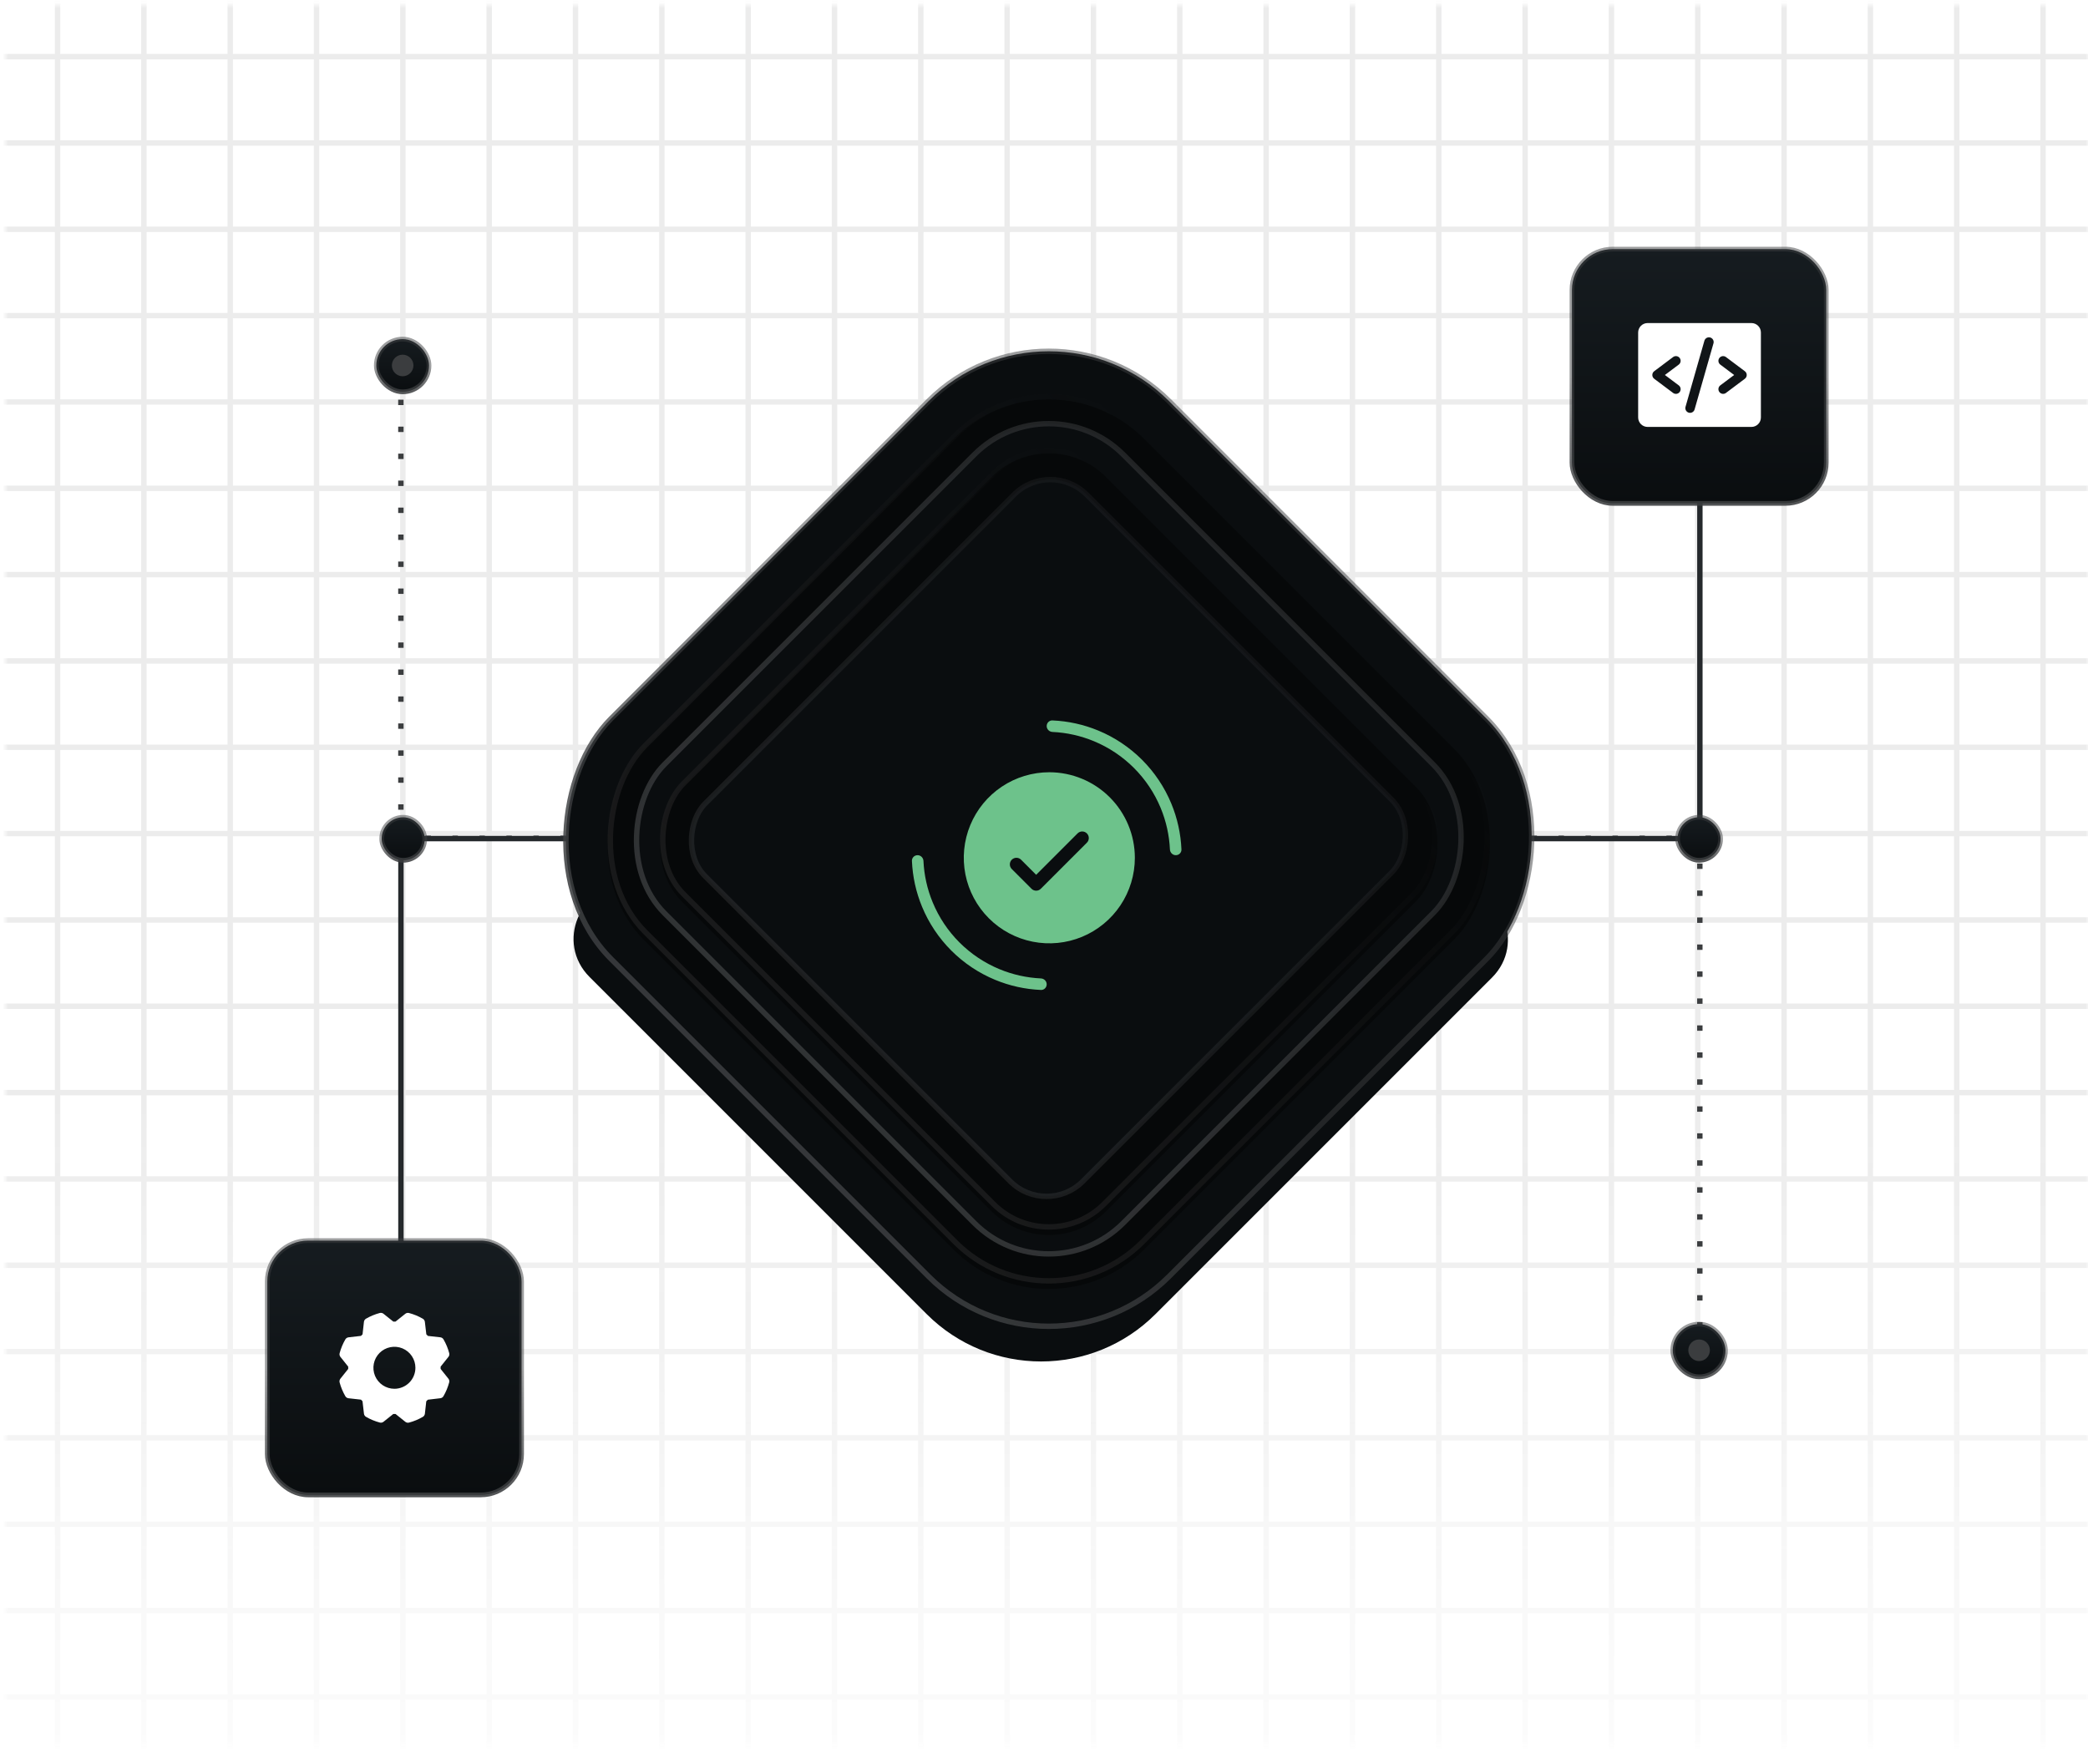 <svg width="387" height="327" viewBox="0 0 387 327" fill="none" xmlns="http://www.w3.org/2000/svg">
<mask id="mask0_10672_164905" style="mask-type:alpha" maskUnits="userSpaceOnUse" x="0" y="0" width="388" height="324">
<rect x="0.998" y="0.898" width="386.15" height="322.602" fill="url(#paint0_linear_10672_164905)"/>
</mask>
<g mask="url(#mask0_10672_164905)">
<g opacity="0.1">
<path d="M-13.33 10.5H391.67" stroke="#3B3D3F" stroke-linecap="square" stroke-linejoin="round"/>
<path d="M-13.33 26.5H391.67" stroke="#3B3D3F" stroke-linecap="square" stroke-linejoin="round"/>
<path d="M-13.33 42.5H391.67" stroke="#3B3D3F" stroke-linecap="square" stroke-linejoin="round"/>
<path d="M-13.33 58.5H391.67" stroke="#3B3D3F" stroke-linecap="square" stroke-linejoin="round"/>
<path d="M-13.33 74.5H391.67" stroke="#3B3D3F" stroke-linecap="square" stroke-linejoin="round"/>
<path d="M-13.33 90.5H391.67" stroke="#3B3D3F" stroke-linecap="square" stroke-linejoin="round"/>
<path d="M-13.33 106.5H391.67" stroke="#3B3D3F" stroke-linecap="square" stroke-linejoin="round"/>
<path d="M-13.33 122.5H391.67" stroke="#3B3D3F" stroke-linecap="square" stroke-linejoin="round"/>
<path d="M-13.33 138.5H391.67" stroke="#3B3D3F" stroke-linecap="square" stroke-linejoin="round"/>
<path d="M-13.33 154.5H391.67" stroke="#3B3D3F" stroke-linecap="square" stroke-linejoin="round"/>
<path d="M-13.33 170.5H391.67" stroke="#3B3D3F" stroke-linecap="square" stroke-linejoin="round"/>
<path d="M-13.33 186.5H391.67" stroke="#3B3D3F" stroke-linecap="square" stroke-linejoin="round"/>
<path d="M-13.33 202.5H391.67" stroke="#3B3D3F" stroke-linecap="square" stroke-linejoin="round"/>
<path d="M-13.33 218.5H391.67" stroke="#3B3D3F" stroke-linecap="square" stroke-linejoin="round"/>
<path d="M-13.33 234.5H391.67" stroke="#3B3D3F" stroke-linecap="square" stroke-linejoin="round"/>
<path d="M-13.33 250.5H391.67" stroke="#3B3D3F" stroke-linecap="square" stroke-linejoin="round"/>
<path d="M-13.33 266.5H391.67" stroke="#3B3D3F" stroke-linecap="square" stroke-linejoin="round"/>
<path d="M-13.33 282.5H391.67" stroke="#3B3D3F" stroke-linecap="square" stroke-linejoin="round"/>
<path d="M-13.33 298.5H391.67" stroke="#3B3D3F" stroke-linecap="square" stroke-linejoin="round"/>
<path d="M-13.33 314.5H391.67" stroke="#3B3D3F" stroke-linecap="square" stroke-linejoin="round"/>
<path d="M10.67 -5.5L10.67 330.5" stroke="#3B3D3F" stroke-linecap="square" stroke-linejoin="round"/>
<path d="M26.67 -5.5L26.67 330.5" stroke="#3B3D3F" stroke-linecap="square" stroke-linejoin="round"/>
<path d="M42.67 -5.5L42.67 330.5" stroke="#3B3D3F" stroke-linecap="square" stroke-linejoin="round"/>
<path d="M58.67 -5.5L58.67 330.5" stroke="#3B3D3F" stroke-linecap="square" stroke-linejoin="round"/>
<path d="M74.67 -5.5L74.67 330.5" stroke="#3B3D3F" stroke-linecap="square" stroke-linejoin="round"/>
<path d="M90.67 -5.5L90.67 330.5" stroke="#3B3D3F" stroke-linecap="square" stroke-linejoin="round"/>
<path d="M106.67 -5.5L106.67 330.5" stroke="#3B3D3F" stroke-linecap="square" stroke-linejoin="round"/>
<path d="M122.67 -5.5L122.67 330.5" stroke="#3B3D3F" stroke-linecap="square" stroke-linejoin="round"/>
<path d="M138.67 -5.5L138.67 330.5" stroke="#3B3D3F" stroke-linecap="square" stroke-linejoin="round"/>
<path d="M154.67 -5.5L154.67 330.5" stroke="#3B3D3F" stroke-linecap="square" stroke-linejoin="round"/>
<path d="M170.67 -5.5L170.67 330.5" stroke="#3B3D3F" stroke-linecap="square" stroke-linejoin="round"/>
<path d="M186.67 -5.5L186.67 330.5" stroke="#3B3D3F" stroke-linecap="square" stroke-linejoin="round"/>
<path d="M202.67 -5.5L202.67 330.5" stroke="#3B3D3F" stroke-linecap="square" stroke-linejoin="round"/>
<path d="M218.67 -5.5L218.67 330.5" stroke="#3B3D3F" stroke-linecap="square" stroke-linejoin="round"/>
<path d="M234.67 -5.5L234.67 330.5" stroke="#3B3D3F" stroke-linecap="square" stroke-linejoin="round"/>
<path d="M250.67 -5.5L250.67 330.5" stroke="#3B3D3F" stroke-linecap="square" stroke-linejoin="round"/>
<path d="M266.67 -5.5L266.67 330.5" stroke="#3B3D3F" stroke-linecap="square" stroke-linejoin="round"/>
<path d="M282.67 -5.5L282.67 330.5" stroke="#3B3D3F" stroke-linecap="square" stroke-linejoin="round"/>
<path d="M298.67 -5.5L298.67 330.5" stroke="#3B3D3F" stroke-linecap="square" stroke-linejoin="round"/>
<path d="M314.67 -5.5L314.67 330.5" stroke="#3B3D3F" stroke-linecap="square" stroke-linejoin="round"/>
<path d="M330.67 -5.5L330.67 330.5" stroke="#3B3D3F" stroke-linecap="square" stroke-linejoin="round"/>
<path d="M346.67 -5.5L346.67 330.5" stroke="#3B3D3F" stroke-linecap="square" stroke-linejoin="round"/>
<path d="M362.67 -5.5L362.67 330.5" stroke="#3B3D3F" stroke-linecap="square" stroke-linejoin="round"/>
<path d="M378.67 -5.5L378.67 330.5" stroke="#3B3D3F" stroke-linecap="square" stroke-linejoin="round"/>
</g>
</g>
<path d="M74.303 69.074L74.303 153.375C74.303 154.48 75.198 155.375 76.303 155.375L194.68 155.375L313.057 155.375C314.161 155.375 315.057 156.271 315.057 157.375L315.057 250.287" stroke="#3B3D3F" stroke-dasharray="1 4"/>
<path d="M74.311 259.562L74.311 157.426C74.311 156.321 75.206 155.426 76.311 155.426L194.687 155.426L313.064 155.426C314.169 155.426 315.064 154.53 315.064 153.426L315.064 89.041" stroke="#25292C"/>
<rect x="310.934" y="151.471" width="7.972" height="7.972" rx="3.986" fill="url(#paint1_linear_10672_164905)" stroke="url(#paint2_linear_10672_164905)" stroke-width="0.872"/>
<rect x="70.746" y="151.475" width="7.972" height="7.972" rx="3.986" fill="url(#paint3_linear_10672_164905)" stroke="url(#paint4_linear_10672_164905)" stroke-width="0.872"/>
<rect x="310.036" y="245.405" width="9.769" height="9.769" rx="4.884" fill="url(#paint5_linear_10672_164905)" stroke="url(#paint6_linear_10672_164905)" stroke-width="0.872"/>
<circle cx="314.92" cy="250.254" r="2" fill="#3B3D3F"/>
<rect x="69.746" y="62.85" width="9.769" height="9.769" rx="4.884" fill="url(#paint7_linear_10672_164905)" stroke="url(#paint8_linear_10672_164905)" stroke-width="0.872"/>
<circle cx="74.631" cy="67.734" r="2" fill="#3B3D3F"/>
<g filter="url(#filter0_f_10672_164905)">
<path d="M214.172 243.546L276.537 181.181C282.834 174.884 278.379 164.117 269.474 164.11L116.335 163.985C107.422 163.978 102.953 174.754 109.256 181.056L171.746 243.546C183.461 255.262 202.456 255.262 214.172 243.546Z" fill="#0A0D0F"/>
</g>
<rect x="194.389" y="52.059" width="146.229" height="146.229" rx="31.5" transform="rotate(45 194.389 52.059)" fill="#0A0D0F" stroke="url(#paint9_linear_10672_164905)"/>
<g filter="url(#filter1_i_10672_164905)">
<rect x="194.389" y="62.664" width="131.229" height="131.229" rx="25" transform="rotate(45 194.389 62.664)" fill="#060809"/>
</g>
<rect x="194.389" y="63.371" width="130.229" height="130.229" rx="24.5" transform="rotate(45 194.389 63.371)" stroke="url(#paint10_linear_10672_164905)"/>
<rect x="194.389" y="70.445" width="120.229" height="120.229" rx="19.5" transform="rotate(45 194.389 70.445)" fill="#0A0D0F" stroke="url(#paint11_linear_10672_164905)"/>
<g filter="url(#filter2_i_10672_164905)">
<rect x="194.389" y="76.805" width="111.229" height="111.229" rx="15" transform="rotate(45 194.389 76.805)" fill="#060809"/>
</g>
<rect x="194.389" y="77.512" width="110.229" height="110.229" rx="14.5" transform="rotate(45 194.389 77.512)" stroke="url(#paint12_linear_10672_164905)"/>
<rect x="194.678" y="84.953" width="99" height="100" rx="9.5" transform="rotate(45 194.678 84.953)" fill="#0A0D0F" stroke="url(#paint13_linear_10672_164905)"/>
<path d="M194.486 143.127C191.351 143.127 188.286 144.057 185.679 145.799C183.072 147.541 181.04 150.017 179.84 152.914C178.64 155.811 178.326 158.999 178.937 162.074C179.549 165.149 181.059 167.974 183.276 170.191C185.493 172.408 188.318 173.918 191.394 174.53C194.469 175.142 197.657 174.828 200.553 173.628C203.45 172.428 205.926 170.396 207.668 167.789C209.41 165.182 210.34 162.116 210.34 158.981C210.336 154.778 208.664 150.748 205.692 147.776C202.72 144.803 198.69 143.132 194.486 143.127ZM201.447 156.185L192.91 164.722C192.797 164.835 192.663 164.925 192.514 164.986C192.366 165.048 192.208 165.079 192.047 165.079C191.887 165.079 191.729 165.048 191.58 164.986C191.432 164.925 191.298 164.835 191.185 164.722L187.526 161.063C187.297 160.834 187.169 160.524 187.169 160.2C187.169 159.877 187.297 159.566 187.526 159.338C187.755 159.109 188.065 158.98 188.389 158.98C188.713 158.98 189.023 159.109 189.252 159.338L192.047 162.135L199.721 154.46C199.835 154.346 199.969 154.256 200.117 154.195C200.265 154.134 200.424 154.102 200.584 154.102C200.744 154.102 200.903 154.134 201.051 154.195C201.199 154.256 201.334 154.346 201.447 154.46C201.56 154.573 201.65 154.707 201.711 154.855C201.773 155.003 201.804 155.162 201.804 155.322C201.804 155.483 201.773 155.641 201.711 155.789C201.65 155.937 201.56 156.072 201.447 156.185Z" fill="#6DC28B"/>
<path d="M217.932 158.5C218.521 158.5 219 158.022 218.975 157.434C218.851 154.515 218.215 151.637 217.095 148.933C215.839 145.9 213.997 143.144 211.676 140.822C209.354 138.501 206.598 136.659 203.565 135.403C200.861 134.283 197.983 133.647 195.064 133.523C194.476 133.498 193.998 133.977 193.998 134.566C193.998 135.155 194.476 135.629 195.064 135.657C197.703 135.78 200.303 136.36 202.749 137.373C205.524 138.522 208.045 140.206 210.168 142.33C212.292 144.453 213.976 146.974 215.125 149.749C216.138 152.195 216.718 154.795 216.841 157.434C216.869 158.022 217.343 158.5 217.932 158.5Z" fill="#6DC28B"/>
<path d="M170.065 158.5C169.476 158.5 168.996 158.978 169.021 159.567C169.145 162.486 169.781 165.363 170.901 168.067C172.157 171.1 173.999 173.856 176.32 176.178C178.642 178.499 181.398 180.341 184.431 181.597C187.135 182.717 190.012 183.353 192.931 183.477C193.52 183.502 193.998 183.022 193.998 182.433C193.998 181.844 193.52 181.368 192.931 181.341C190.293 181.218 187.693 180.638 185.248 179.625C182.473 178.476 179.953 176.792 177.83 174.669C175.706 172.545 174.022 170.025 172.873 167.25C171.86 164.805 171.28 162.205 171.157 159.567C171.13 158.978 170.655 158.5 170.065 158.5Z" fill="#6DC28B"/>
<rect x="49.543" y="229.936" width="47.128" height="47.128" rx="7.564" fill="url(#paint14_linear_10672_164905)"/>
<rect x="49.543" y="229.936" width="47.128" height="47.128" rx="7.564" stroke="url(#paint15_linear_10672_164905)" stroke-width="0.872"/>
<path d="M81.665 253.713C81.669 253.572 81.669 253.432 81.665 253.292L83.117 251.478C83.193 251.383 83.246 251.271 83.27 251.152C83.296 251.033 83.292 250.909 83.261 250.792C83.022 249.897 82.666 249.038 82.202 248.237C82.141 248.132 82.057 248.043 81.955 247.977C81.854 247.911 81.739 247.869 81.618 247.855L79.31 247.598C79.214 247.497 79.117 247.399 79.018 247.306L78.746 244.992C78.732 244.872 78.69 244.756 78.623 244.655C78.557 244.553 78.467 244.469 78.362 244.408C77.561 243.944 76.703 243.589 75.808 243.352C75.69 243.32 75.567 243.317 75.448 243.342C75.328 243.367 75.216 243.419 75.121 243.496L73.312 244.94C73.172 244.94 73.032 244.94 72.892 244.94L71.078 243.491C70.983 243.415 70.871 243.362 70.752 243.337C70.632 243.312 70.509 243.315 70.391 243.347C69.497 243.585 68.638 243.941 67.837 244.405C67.732 244.466 67.643 244.551 67.577 244.652C67.51 244.753 67.468 244.869 67.454 244.989L67.198 247.301C67.096 247.398 66.999 247.495 66.906 247.593L64.592 247.859C64.471 247.873 64.356 247.915 64.254 247.981C64.153 248.048 64.069 248.137 64.008 248.242C63.544 249.043 63.188 249.902 62.95 250.796C62.919 250.914 62.916 251.038 62.941 251.157C62.966 251.276 63.019 251.388 63.095 251.483L64.539 253.292C64.539 253.432 64.539 253.572 64.539 253.713L63.09 255.526C63.014 255.622 62.962 255.733 62.937 255.853C62.911 255.972 62.915 256.096 62.946 256.213C63.185 257.108 63.541 257.967 64.005 258.768C64.066 258.872 64.15 258.962 64.252 259.028C64.353 259.094 64.468 259.136 64.589 259.15L66.897 259.407C66.993 259.508 67.091 259.605 67.189 259.699L67.458 262.013C67.472 262.133 67.514 262.249 67.581 262.35C67.647 262.451 67.737 262.536 67.842 262.597C68.643 263.06 69.502 263.416 70.396 263.654C70.514 263.686 70.637 263.689 70.757 263.664C70.876 263.638 70.988 263.586 71.083 263.509L72.892 262.065C73.032 262.069 73.172 262.069 73.312 262.065L75.126 263.517C75.221 263.593 75.333 263.646 75.452 263.671C75.572 263.696 75.695 263.693 75.813 263.661C76.708 263.423 77.567 263.067 78.367 262.602C78.472 262.542 78.561 262.457 78.627 262.356C78.694 262.254 78.736 262.139 78.75 262.019L79.007 259.71C79.108 259.614 79.205 259.517 79.298 259.419L81.612 259.146C81.733 259.132 81.848 259.09 81.95 259.024C82.051 258.957 82.135 258.868 82.196 258.763C82.66 257.962 83.016 257.103 83.254 256.208C83.285 256.091 83.288 255.967 83.263 255.848C83.238 255.728 83.185 255.617 83.109 255.522L81.665 253.713ZM73.102 257.395C72.332 257.395 71.58 257.166 70.94 256.739C70.3 256.311 69.801 255.703 69.506 254.992C69.212 254.281 69.134 253.498 69.285 252.743C69.435 251.988 69.805 251.295 70.35 250.75C70.894 250.206 71.588 249.835 72.343 249.685C73.098 249.535 73.88 249.612 74.591 249.906C75.303 250.201 75.911 250.7 76.338 251.34C76.766 251.98 76.994 252.733 76.994 253.502C76.994 254.535 76.584 255.525 75.854 256.255C75.124 256.985 74.134 257.395 73.102 257.395Z" fill="white"/>
<rect x="291.356" y="46.17" width="47.128" height="47.128" rx="7.564" fill="url(#paint16_linear_10672_164905)"/>
<rect x="291.356" y="46.17" width="47.128" height="47.128" rx="7.564" stroke="url(#paint17_linear_10672_164905)" stroke-width="0.872"/>
<path d="M324.623 59.875H305.373C304.909 59.875 304.464 60.059 304.136 60.388C303.807 60.716 303.623 61.161 303.623 61.625V77.375C303.623 77.839 303.807 78.284 304.136 78.612C304.464 78.941 304.909 79.125 305.373 79.125H324.623C325.087 79.125 325.532 78.941 325.86 78.612C326.189 78.284 326.373 77.839 326.373 77.375V61.625C326.373 61.161 326.189 60.716 325.86 60.388C325.532 60.059 325.087 59.875 324.623 59.875ZM311.148 71.425C311.334 71.564 311.456 71.772 311.489 72.001C311.522 72.231 311.462 72.464 311.323 72.65C311.184 72.836 310.977 72.958 310.747 72.991C310.517 73.024 310.284 72.964 310.098 72.825L306.598 70.2C306.489 70.118 306.401 70.013 306.34 69.891C306.28 69.77 306.248 69.636 306.248 69.5C306.248 69.364 306.28 69.23 306.34 69.109C306.401 68.987 306.489 68.882 306.598 68.8L310.098 66.175C310.284 66.036 310.517 65.976 310.747 66.009C310.977 66.042 311.184 66.164 311.323 66.35C311.462 66.536 311.522 66.769 311.489 66.999C311.456 67.228 311.334 67.436 311.148 67.575L308.581 69.5L311.148 71.425ZM317.589 63.616L314.089 75.866C314.059 75.978 314.007 76.083 313.936 76.176C313.865 76.268 313.777 76.345 313.675 76.402C313.574 76.46 313.463 76.496 313.347 76.51C313.232 76.524 313.115 76.514 313.003 76.483C312.891 76.451 312.787 76.397 312.696 76.324C312.605 76.251 312.53 76.161 312.474 76.058C312.419 75.956 312.384 75.844 312.373 75.728C312.361 75.612 312.373 75.496 312.407 75.384L315.907 63.134C315.974 62.915 316.125 62.731 316.326 62.622C316.528 62.513 316.764 62.487 316.984 62.55C317.204 62.613 317.391 62.76 317.504 62.959C317.617 63.158 317.648 63.394 317.589 63.616ZM323.398 70.2L319.898 72.825C319.712 72.964 319.479 73.024 319.249 72.991C319.02 72.958 318.812 72.836 318.673 72.65C318.534 72.464 318.474 72.231 318.507 72.001C318.54 71.772 318.662 71.564 318.848 71.425L321.415 69.5L318.848 67.575C318.756 67.506 318.679 67.42 318.62 67.321C318.562 67.222 318.523 67.112 318.507 66.999C318.491 66.885 318.497 66.769 318.525 66.658C318.554 66.546 318.604 66.442 318.673 66.35C318.742 66.258 318.828 66.181 318.927 66.122C319.026 66.064 319.136 66.025 319.249 66.009C319.363 65.993 319.479 65.999 319.59 66.027C319.702 66.056 319.806 66.106 319.898 66.175L323.398 68.8C323.507 68.882 323.595 68.987 323.656 69.109C323.716 69.23 323.748 69.364 323.748 69.5C323.748 69.636 323.716 69.77 323.656 69.891C323.595 70.013 323.507 70.118 323.398 70.2Z" fill="white"/>
<defs>
<filter id="filter0_f_10672_164905" x="100.307" y="157.985" width="185.18" height="100.348" filterUnits="userSpaceOnUse" color-interpolation-filters="sRGB">
<feFlood flood-opacity="0" result="BackgroundImageFix"/>
<feBlend mode="normal" in="SourceGraphic" in2="BackgroundImageFix" result="shape"/>
<feGaussianBlur stdDeviation="3" result="effect1_foregroundBlur_10672_164905"/>
</filter>
<filter id="filter1_i_10672_164905" x="111.951" y="73.019" width="164.875" height="165.875" filterUnits="userSpaceOnUse" color-interpolation-filters="sRGB">
<feFlood flood-opacity="0" result="BackgroundImageFix"/>
<feBlend mode="normal" in="SourceGraphic" in2="BackgroundImageFix" result="shape"/>
<feColorMatrix in="SourceAlpha" type="matrix" values="0 0 0 0 0 0 0 0 0 0 0 0 0 0 0 0 0 0 127 0" result="hardAlpha"/>
<feOffset dy="1"/>
<feGaussianBlur stdDeviation="1"/>
<feComposite in2="hardAlpha" operator="arithmetic" k2="-1" k3="1"/>
<feColorMatrix type="matrix" values="0 0 0 0 0 0 0 0 0 0 0 0 0 0 0 0 0 0 1 0"/>
<feBlend mode="normal" in2="shape" result="effect1_innerShadow_10672_164905"/>
</filter>
<filter id="filter2_i_10672_164905" x="121.951" y="83.018" width="144.875" height="145.875" filterUnits="userSpaceOnUse" color-interpolation-filters="sRGB">
<feFlood flood-opacity="0" result="BackgroundImageFix"/>
<feBlend mode="normal" in="SourceGraphic" in2="BackgroundImageFix" result="shape"/>
<feColorMatrix in="SourceAlpha" type="matrix" values="0 0 0 0 0 0 0 0 0 0 0 0 0 0 0 0 0 0 127 0" result="hardAlpha"/>
<feOffset dy="1"/>
<feGaussianBlur stdDeviation="1"/>
<feComposite in2="hardAlpha" operator="arithmetic" k2="-1" k3="1"/>
<feColorMatrix type="matrix" values="0 0 0 0 0 0 0 0 0 0 0 0 0 0 0 0 0 0 1 0"/>
<feBlend mode="normal" in2="shape" result="effect1_innerShadow_10672_164905"/>
</filter>
<linearGradient id="paint0_linear_10672_164905" x1="194.073" y1="0.898" x2="194.073" y2="347.281" gradientUnits="userSpaceOnUse">
<stop offset="0.586" stop-color="#737373"/>
<stop offset="1" stop-color="#737373" stop-opacity="0"/>
</linearGradient>
<linearGradient id="paint1_linear_10672_164905" x1="314.92" y1="151.035" x2="314.92" y2="159.879" gradientUnits="userSpaceOnUse">
<stop stop-color="#161C20"/>
<stop offset="1" stop-color="#0A0D0F"/>
</linearGradient>
<linearGradient id="paint2_linear_10672_164905" x1="314.92" y1="155.454" x2="314.92" y2="159.879" gradientUnits="userSpaceOnUse">
<stop stop-color="#3B3D3F" stop-opacity="0.5"/>
<stop offset="1" stop-color="#3B3D3F" stop-opacity="0.89"/>
</linearGradient>
<linearGradient id="paint3_linear_10672_164905" x1="74.732" y1="151.039" x2="74.732" y2="159.883" gradientUnits="userSpaceOnUse">
<stop stop-color="#161C20"/>
<stop offset="1" stop-color="#0A0D0F"/>
</linearGradient>
<linearGradient id="paint4_linear_10672_164905" x1="74.732" y1="155.458" x2="74.732" y2="159.883" gradientUnits="userSpaceOnUse">
<stop stop-color="#3B3D3F" stop-opacity="0.5"/>
<stop offset="1" stop-color="#3B3D3F" stop-opacity="0.89"/>
</linearGradient>
<linearGradient id="paint5_linear_10672_164905" x1="314.92" y1="244.969" x2="314.92" y2="255.609" gradientUnits="userSpaceOnUse">
<stop stop-color="#161C20"/>
<stop offset="1" stop-color="#0A0D0F"/>
</linearGradient>
<linearGradient id="paint6_linear_10672_164905" x1="314.92" y1="250.285" x2="314.92" y2="255.609" gradientUnits="userSpaceOnUse">
<stop stop-color="#3B3D3F" stop-opacity="0.5"/>
<stop offset="1" stop-color="#3B3D3F" stop-opacity="0.89"/>
</linearGradient>
<linearGradient id="paint7_linear_10672_164905" x1="74.631" y1="62.414" x2="74.631" y2="73.055" gradientUnits="userSpaceOnUse">
<stop stop-color="#161C20"/>
<stop offset="1" stop-color="#0A0D0F"/>
</linearGradient>
<linearGradient id="paint8_linear_10672_164905" x1="74.631" y1="67.731" x2="74.631" y2="73.055" gradientUnits="userSpaceOnUse">
<stop stop-color="#3B3D3F" stop-opacity="0.5"/>
<stop offset="1" stop-color="#3B3D3F" stop-opacity="0.89"/>
</linearGradient>
<linearGradient id="paint9_linear_10672_164905" x1="268.003" y1="124.917" x2="268.003" y2="198.581" gradientUnits="userSpaceOnUse">
<stop stop-color="#3B3D3F" stop-opacity="0.5"/>
<stop offset="1" stop-color="#3B3D3F" stop-opacity="0.89"/>
</linearGradient>
<linearGradient id="paint10_linear_10672_164905" x1="259.983" y1="62.043" x2="260.035" y2="193.893" gradientUnits="userSpaceOnUse">
<stop stop-color="#1E1E1F" stop-opacity="0"/>
<stop offset="1" stop-color="#1E1E1F" stop-opacity="0.8"/>
</linearGradient>
<linearGradient id="paint11_linear_10672_164905" x1="255.003" y1="69.738" x2="255.003" y2="190.967" gradientUnits="userSpaceOnUse">
<stop stop-color="#3B3D3F" stop-opacity="0.5"/>
<stop offset="1" stop-color="#3B3D3F" stop-opacity="0.8"/>
</linearGradient>
<linearGradient id="paint12_linear_10672_164905" x1="249.986" y1="76.278" x2="250.031" y2="188.034" gradientUnits="userSpaceOnUse">
<stop stop-color="#1E1E1F" stop-opacity="0"/>
<stop offset="1" stop-color="#1E1E1F" stop-opacity="0.8"/>
</linearGradient>
<linearGradient id="paint13_linear_10672_164905" x1="244.678" y1="84.246" x2="244.678" y2="185.246" gradientUnits="userSpaceOnUse">
<stop stop-color="#3B3D3F" stop-opacity="0.2"/>
<stop offset="1" stop-color="#3B3D3F" stop-opacity="0.4"/>
</linearGradient>
<linearGradient id="paint14_linear_10672_164905" x1="73.107" y1="229.5" x2="73.107" y2="277.5" gradientUnits="userSpaceOnUse">
<stop stop-color="#161C20"/>
<stop offset="1" stop-color="#0A0D0F"/>
</linearGradient>
<linearGradient id="paint15_linear_10672_164905" x1="73.107" y1="253.484" x2="73.107" y2="277.5" gradientUnits="userSpaceOnUse">
<stop stop-color="#3B3D3F" stop-opacity="0.5"/>
<stop offset="1" stop-color="#3B3D3F" stop-opacity="0.89"/>
</linearGradient>
<linearGradient id="paint16_linear_10672_164905" x1="314.92" y1="45.734" x2="314.92" y2="93.734" gradientUnits="userSpaceOnUse">
<stop stop-color="#161C20"/>
<stop offset="1" stop-color="#0A0D0F"/>
</linearGradient>
<linearGradient id="paint17_linear_10672_164905" x1="314.92" y1="69.718" x2="314.92" y2="93.734" gradientUnits="userSpaceOnUse">
<stop stop-color="#3B3D3F" stop-opacity="0.5"/>
<stop offset="1" stop-color="#3B3D3F" stop-opacity="0.89"/>
</linearGradient>
</defs>
</svg>
